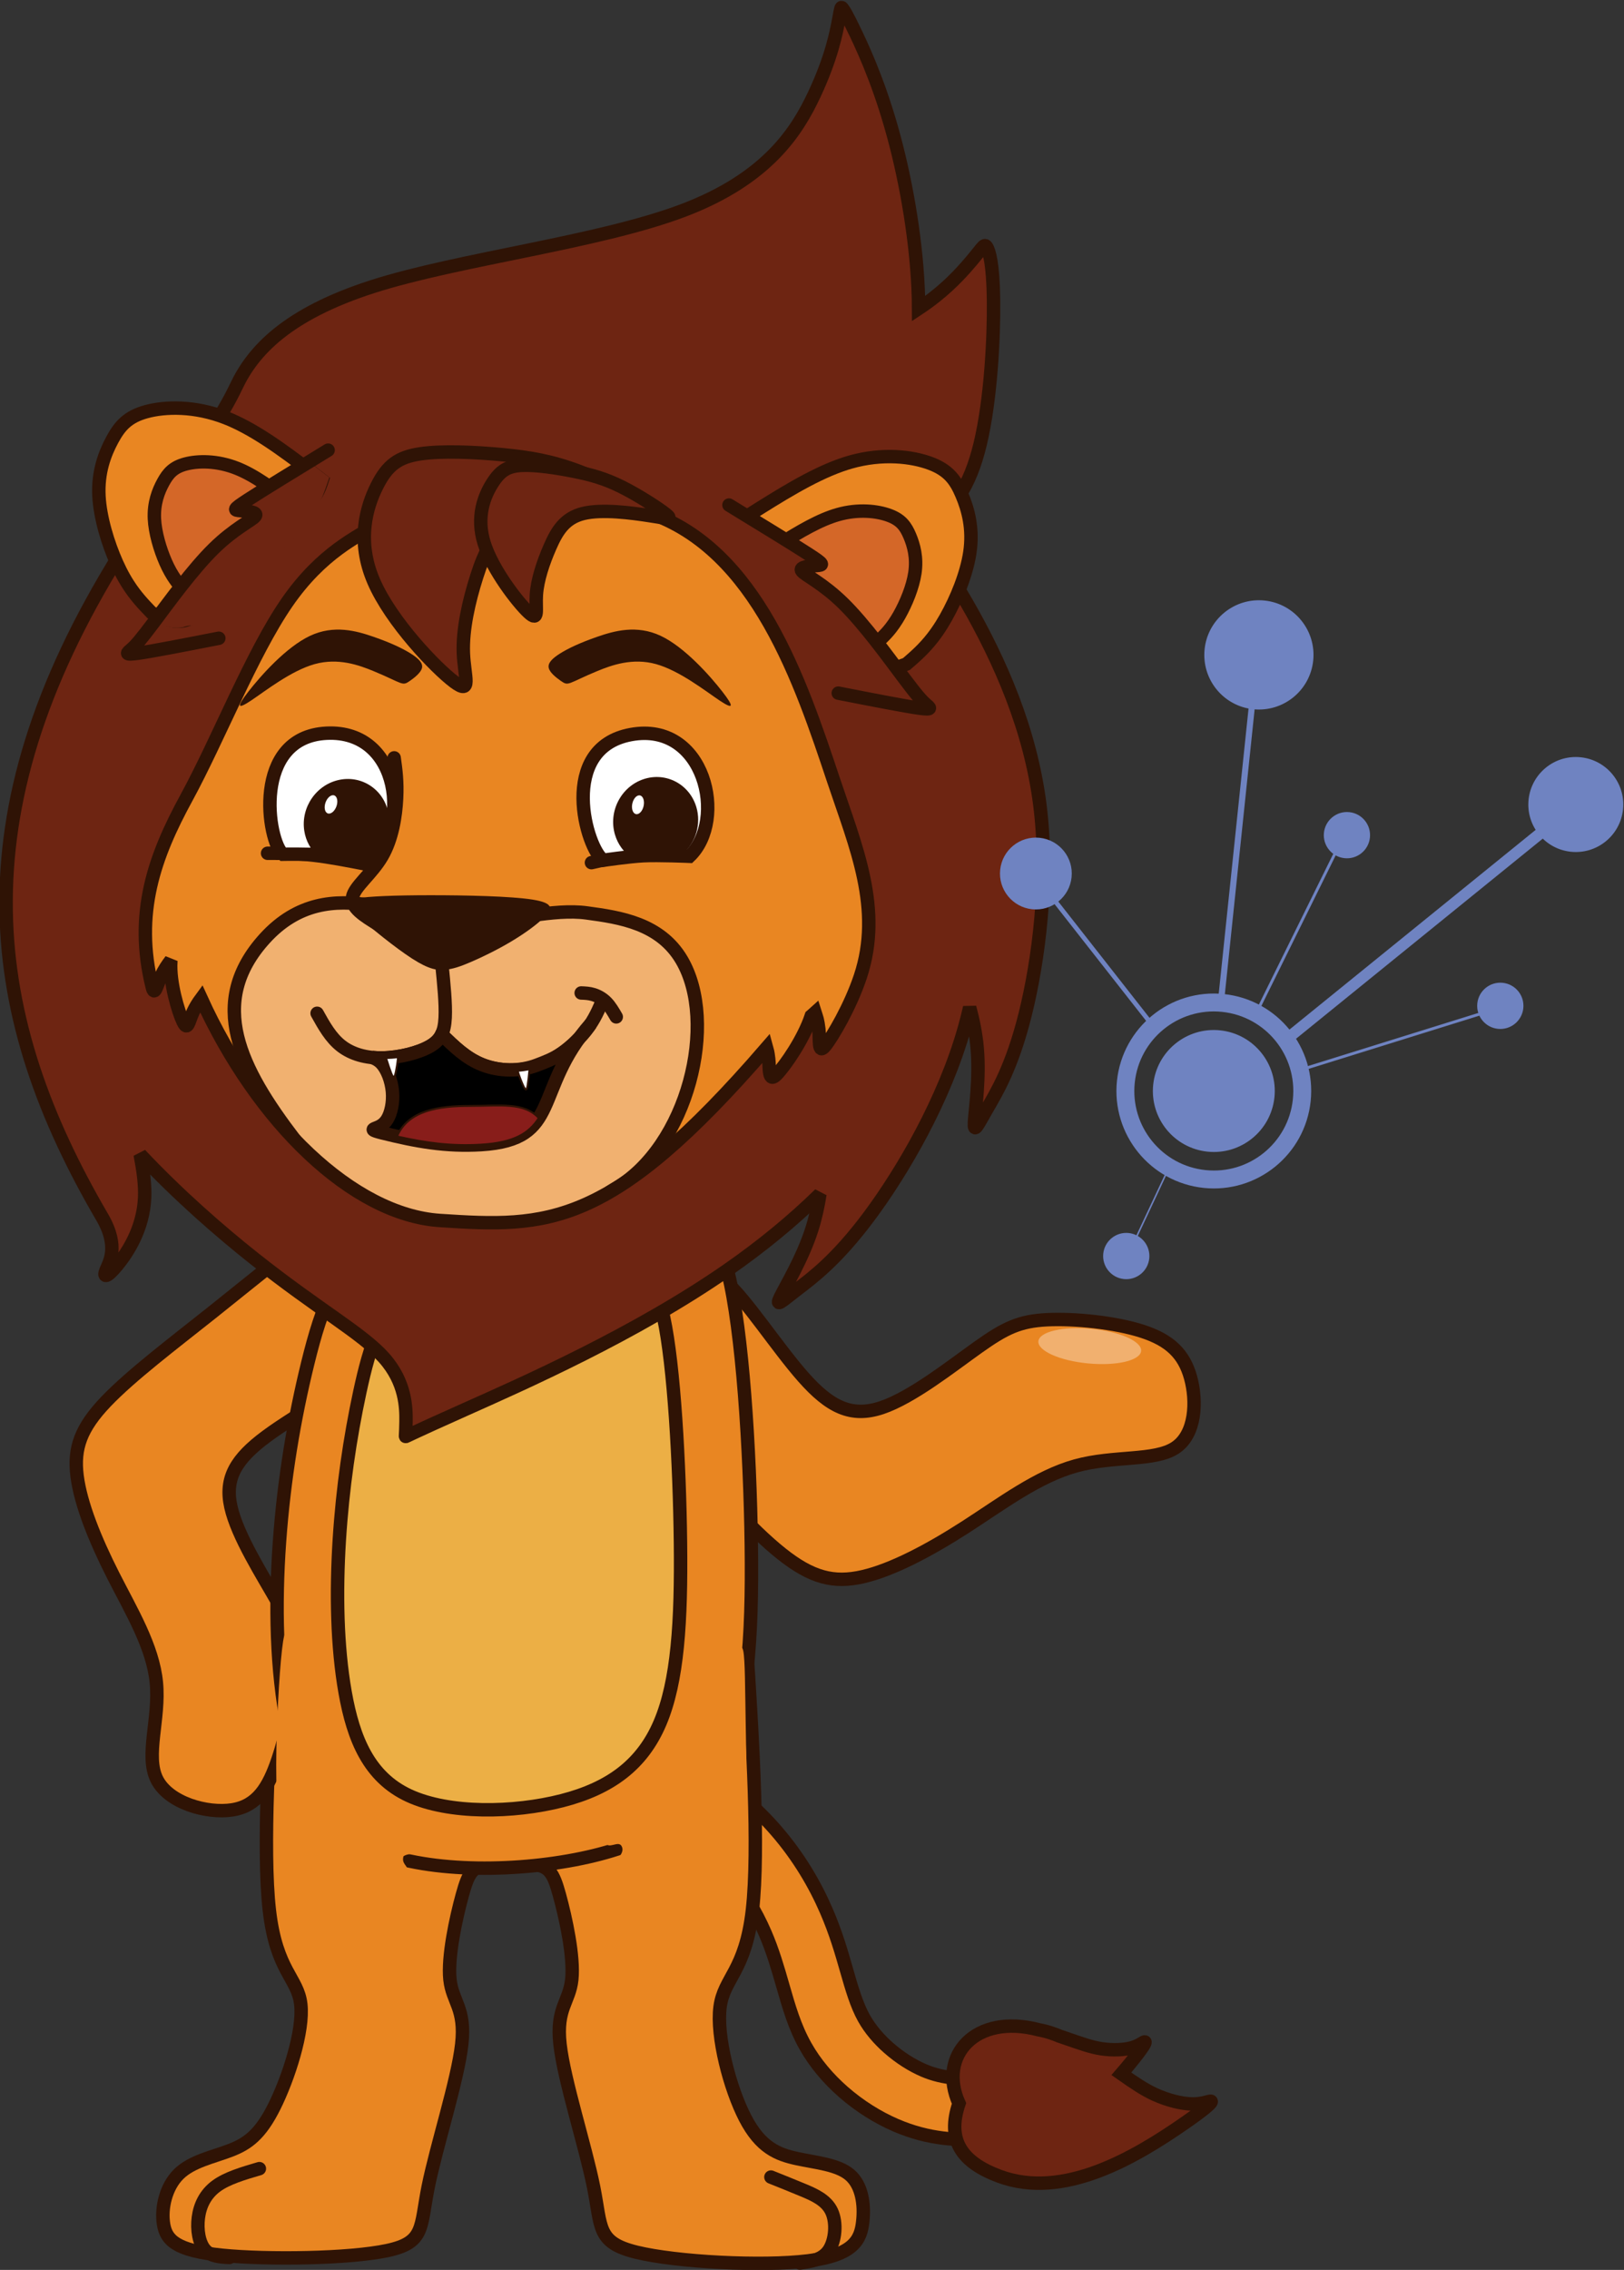 <?xml version="1.0" encoding="UTF-8" standalone="no"?>
<!--
Copyright 2024 SECO Mind Srl

SPDX-License-Identifier: Apache-2.0
-->
<svg xmlns:dc="http://purl.org/dc/elements/1.1/" xmlns:cc="http://creativecommons.org/ns#" xmlns:rdf="http://www.w3.org/1999/02/22-rdf-syntax-ns#" xmlns:svg="http://www.w3.org/2000/svg" xmlns="http://www.w3.org/2000/svg" xmlns:sodipodi="http://sodipodi.sourceforge.net/DTD/sodipodi-0.dtd" xmlns:inkscape="http://www.inkscape.org/namespaces/inkscape" viewBox="0 0 241.9 337.873" height="337.873" width="241.9" xml:space="preserve" id="svg2" version="1.1" sodipodi:docname="2.svg" inkscape:version="0.92.2 5c3e80d, 2017-08-06"><rect x="0" y="0" width="241.9" height="337.873" fill="#333333" stroke="none"/><sodipodi:namedview pagecolor="#ffffff" bordercolor="#666666" borderopacity="1" objecttolerance="10" gridtolerance="10" guidetolerance="10" inkscape:pageopacity="0" inkscape:pageshadow="2" inkscape:window-width="848" inkscape:window-height="551" id="namedview9593" showgrid="false" inkscape:zoom="0.41627764" inkscape:cx="96.657871" inkscape:cy="147.38011" inkscape:window-x="0" inkscape:window-y="0" inkscape:window-maximized="0" inkscape:current-layer="svg2"/><defs id="defs6"><clipPath id="clipPath18" clipPathUnits="userSpaceOnUse"><path id="path16" d="M 0,0 H 425.197 V 425.197 H 0 Z" inkscape:connector-curvature="0"/></clipPath><clipPath id="clipPath98" clipPathUnits="userSpaceOnUse"><path id="path96" d="m 192.6,300.459 c -5.579,-0.487 -8.176,-2.071 -10.306,-3.44 v 0 c -2.131,-1.37 -6.194,-3.098 -10.109,-8.774 v 0 c -3.914,-5.677 -7.681,-15.304 -11.22,-21.791 v 0 c -3.539,-6.49 -5.871,-12.838 -3.811,-21.127 v 0 c 0.262,-1.06 0.474,0.124 1.025,1.305 v 0 c 0.262,0.566 0.633,1.14 1.062,1.698 v 0 c -0.005,-0.047 -0.009,-0.094 -0.011,-0.142 v 0 c -0.157,-2.331 0.833,-5.628 1.366,-6.727 v 0 c 0.534,-1.098 0.61,0.004 1.141,1.142 v 0 c 0.224,0.482 0.53,0.971 0.883,1.45 v 0 c 6.325,-13.889 16.978,-24.141 26.669,-24.78 v 0 c 12.028,-0.793 19.049,-0.919 36.503,19.264 v 0 c 0.112,-0.417 0.125,-0.267 0.244,-1.221 v 0 c 0.12,-0.953 -0.087,-2.763 0.893,-1.74 v 0 c 0.979,1.022 2.995,3.933 3.865,6.533 v 0 l 0.109,0.094 c 0.108,0.094 0.212,0.187 0.316,0.28 v 0 c 0.199,-0.629 0.287,-0.761 0.421,-1.84 v 0 c 0.135,-1.078 -0.136,-2.915 0.698,-1.887 v 0 c 0.834,1.028 2.834,4.432 3.94,7.758 v 0 c 2.511,7.552 -0.508,14.48 -2.98,21.875 v 0 c -3.695,11.051 -8.564,25.759 -20.585,29.894 v 0 c -4.69,1.613 -10.975,2.334 -16.159,2.334 v 0 c -1.419,0 -2.755,-0.054 -3.954,-0.158" inkscape:connector-curvature="0"/></clipPath><clipPath id="clipPath114" clipPathUnits="userSpaceOnUse"><path id="path112" d="M 0,0 H 425.197 V 425.197 H 0 Z" inkscape:connector-curvature="0"/></clipPath><clipPath id="clipPath258" clipPathUnits="userSpaceOnUse"><path id="path256" d="m 256.171,207.251 h 11.483 v -4.016 h -11.483 z" inkscape:connector-curvature="0"/></clipPath></defs><g transform="matrix(1.333,0,0,-1.333,-186.807,473.958)" id="g10"><g id="g12"><g clip-path="url(#clipPath18)" id="g14"><g transform="translate(192.811,167.497)" id="g20"><path id="path22" style="fill:#e98622;fill-opacity:1;fill-rule:nonzero;stroke:none" d="m 0,0 c 4.667,-1.281 9.335,-2.564 13.713,-4.051 4.506,-1.528 8.689,-3.272 12.229,-5.445 3.3,-2.025 5.964,-4.381 8.104,-6.847 2.543,-2.929 4.352,-6.04 5.61,-8.943 1.067,-2.458 1.69,-4.626 2.267,-6.636 0.586,-2.041 1.12,-3.899 1.951,-5.38 0.695,-1.24 1.668,-2.364 2.758,-3.319 1.255,-1.101 2.624,-1.955 3.888,-2.5 2.278,-0.983 4.56,-0.983 6.841,-0.983 h 0.001 v -6.787 h -0.001 c -3.072,0 -6.143,0 -9.957,1.646 -1.961,0.846 -4.024,2.121 -5.848,3.72 -1.649,1.446 -3.138,3.175 -4.231,5.122 -1.202,2.142 -1.834,4.341 -2.528,6.758 -0.535,1.863 -1.112,3.872 -1.978,5.868 -1.007,2.325 -2.47,4.832 -4.543,7.22 -1.707,1.967 -3.823,3.84 -6.429,5.441 -2.957,1.814 -6.635,3.334 -10.672,4.704 -4.165,1.413 -8.723,2.666 -13.28,3.918 z" inkscape:connector-curvature="0"/></g><g transform="translate(192.811,167.497)" id="g24"><path id="path26" style="fill:none;stroke:#2f1305;stroke-width:1.5;stroke-linecap:butt;stroke-linejoin:miter;stroke-miterlimit:2.613;stroke-dasharray:none;stroke-opacity:1" d="m 0,0 c 4.667,-1.281 9.335,-2.564 13.713,-4.051 4.506,-1.528 8.689,-3.272 12.229,-5.445 3.3,-2.025 5.964,-4.381 8.104,-6.847 2.543,-2.929 4.352,-6.04 5.61,-8.943 1.067,-2.458 1.69,-4.626 2.267,-6.636 0.586,-2.041 1.12,-3.899 1.951,-5.38 0.695,-1.24 1.668,-2.364 2.758,-3.319 1.255,-1.101 2.624,-1.955 3.888,-2.5 2.278,-0.983 4.56,-0.983 6.841,-0.983 h 0.001 v -6.787 h -0.001 c -3.072,0 -6.143,0 -9.957,1.646 -1.961,0.846 -4.024,2.121 -5.848,3.72 -1.649,1.446 -3.138,3.175 -4.231,5.122 -1.202,2.142 -1.834,4.341 -2.528,6.758 -0.535,1.863 -1.112,3.872 -1.978,5.868 -1.007,2.325 -2.47,4.832 -4.543,7.22 -1.707,1.967 -3.823,3.84 -6.429,5.441 -2.957,1.814 -6.635,3.334 -10.672,4.704 -4.165,1.413 -8.723,2.666 -13.28,3.918 z" inkscape:connector-curvature="0"/></g><g transform="translate(223.763,168.665)" id="g28"><path id="path30" style="fill:#e98622;fill-opacity:1;fill-rule:evenodd;stroke:none" d="m 0,0 c 0.413,-6.53 1.238,-19.551 0.454,-26.404 -0.784,-6.853 -3.18,-7.537 -3.613,-10.804 -0.434,-3.268 1.095,-9.116 2.808,-12.416 1.715,-3.3 3.617,-4.051 5.771,-4.52 2.155,-0.468 4.563,-0.656 5.92,-1.816 1.356,-1.161 1.661,-3.295 1.44,-5.248 -0.22,-1.952 -0.966,-3.725 -6.107,-4.357 -5.141,-0.634 -14.676,-0.13 -19.155,0.959 -4.479,1.089 -3.901,2.763 -4.81,7.291 -0.908,4.528 -3.303,11.91 -3.753,15.938 -0.451,4.028 1.045,4.705 1.316,7.228 0.273,2.521 -0.677,6.89 -1.382,9.443 -0.704,2.552 -1.163,3.287 -3.222,3.452 -2.059,0.166 -5.718,-0.239 -7.781,0.572 -2.063,0.812 -2.531,2.84 -0.066,5.449 2.464,2.607 7.86,5.795 12.43,8.301 4.57,2.507 8.314,4.333 11.399,6.477 3.086,2.143 5.512,4.604 6.725,5.815 C -0.413,6.57 -0.413,6.53 0,0" inkscape:connector-curvature="0"/></g><g transform="translate(223.763,168.665)" id="g32"><path id="path34" style="fill:none;stroke:#2f1305;stroke-width:1.5;stroke-linecap:butt;stroke-linejoin:miter;stroke-miterlimit:2.613;stroke-dasharray:none;stroke-opacity:1" d="m 0,0 c 0.413,-6.53 1.238,-19.551 0.454,-26.404 -0.784,-6.853 -3.18,-7.537 -3.613,-10.804 -0.434,-3.268 1.095,-9.116 2.808,-12.416 1.715,-3.3 3.617,-4.051 5.771,-4.52 2.155,-0.468 4.563,-0.656 5.92,-1.816 1.356,-1.161 1.661,-3.295 1.44,-5.248 -0.22,-1.952 -0.966,-3.725 -6.107,-4.357 -5.141,-0.634 -14.676,-0.13 -19.155,0.959 -4.479,1.089 -3.901,2.763 -4.81,7.291 -0.908,4.528 -3.303,11.91 -3.753,15.938 -0.451,4.028 1.045,4.705 1.316,7.228 0.273,2.521 -0.677,6.89 -1.382,9.443 -0.704,2.552 -1.163,3.287 -3.222,3.452 -2.059,0.166 -5.718,-0.239 -7.781,0.572 -2.063,0.812 -2.531,2.84 -0.066,5.449 2.464,2.607 7.86,5.795 12.43,8.301 4.57,2.507 8.314,4.333 11.399,6.477 3.086,2.143 5.512,4.604 6.725,5.815 C -0.413,6.57 -0.413,6.53 0,0 Z" inkscape:connector-curvature="0"/></g><g transform="translate(226.284,112.457)" id="g36"><path id="path38" style="fill:none;stroke:#2f1305;stroke-width:1.5;stroke-linecap:round;stroke-linejoin:round;stroke-miterlimit:2.613;stroke-dasharray:none;stroke-opacity:1" d="M 0,0 C 1.142,-0.457 2.283,-0.913 3.544,-1.437 4.806,-1.962 6.187,-2.554 6.785,-3.837 7.384,-5.119 7.2,-7.093 6.479,-8.168 5.76,-9.243 4.503,-9.422 3.247,-9.6" inkscape:connector-curvature="0"/></g><g transform="translate(170.691,168.665)" id="g40"><path id="path42" style="fill:#e98622;fill-opacity:1;fill-rule:evenodd;stroke:none" d="m 0,0 c -0.413,-6.53 -1.239,-19.551 -0.454,-26.404 0.785,-6.853 3.18,-7.537 3.515,-10.518 0.336,-2.98 -1.387,-8.257 -2.955,-11.399 -1.568,-3.144 -2.981,-4.155 -4.89,-4.895 -1.909,-0.74 -4.316,-1.209 -5.784,-2.646 -1.469,-1.438 -2,-3.844 -1.703,-5.625 0.296,-1.782 1.421,-2.938 6.528,-3.451 5.106,-0.513 14.194,-0.383 18.449,0.519 4.254,0.902 3.677,2.576 4.586,7.104 0.908,4.528 3.303,11.91 3.753,15.938 0.45,4.028 -1.045,4.705 -1.317,7.228 -0.272,2.521 0.678,6.89 1.382,9.443 0.704,2.552 1.163,3.287 3.222,3.452 2.059,0.166 5.718,-0.239 7.782,0.572 2.063,0.812 2.53,2.84 0.065,5.449 -2.464,2.607 -7.859,5.795 -12.429,8.301 -4.57,2.507 -8.314,4.333 -11.4,6.477 C 5.264,1.688 2.838,4.149 1.625,5.36 0.412,6.57 0.413,6.53 0,0" inkscape:connector-curvature="0"/></g><g transform="translate(170.691,168.665)" id="g44"><path id="path46" style="fill:none;stroke:#2f1305;stroke-width:1.5;stroke-linecap:butt;stroke-linejoin:miter;stroke-miterlimit:2.613;stroke-dasharray:none;stroke-opacity:1" d="m 0,0 c -0.413,-6.53 -1.239,-19.551 -0.454,-26.404 0.785,-6.853 3.18,-7.537 3.515,-10.518 0.336,-2.98 -1.387,-8.257 -2.955,-11.399 -1.568,-3.144 -2.981,-4.155 -4.89,-4.895 -1.909,-0.74 -4.316,-1.209 -5.784,-2.646 -1.469,-1.438 -2,-3.844 -1.703,-5.625 0.296,-1.782 1.421,-2.938 6.528,-3.451 5.106,-0.513 14.194,-0.383 18.449,0.519 4.254,0.902 3.677,2.576 4.586,7.104 0.908,4.528 3.303,11.91 3.753,15.938 0.45,4.028 -1.045,4.705 -1.317,7.228 -0.272,2.521 0.678,6.89 1.382,9.443 0.704,2.552 1.163,3.287 3.222,3.452 2.059,0.166 5.718,-0.239 7.782,0.572 2.063,0.812 2.53,2.84 0.065,5.449 -2.464,2.607 -7.859,5.795 -12.429,8.301 -4.57,2.507 -8.314,4.333 -11.4,6.477 C 5.264,1.688 2.838,4.149 1.625,5.36 0.412,6.57 0.413,6.53 0,0 Z" inkscape:connector-curvature="0"/></g><g transform="translate(221.129,212.526)" id="g48"><path id="path50" style="fill:#e98622;fill-opacity:1;fill-rule:evenodd;stroke:none" d="m 0,0 c 2.335,-1.978 5.832,-7.418 8.781,-10.747 2.949,-3.329 5.352,-4.546 8.754,-3.405 3.403,1.142 7.807,4.643 10.809,6.774 3.003,2.129 4.603,2.891 7.673,3.043 3.069,0.152 7.605,-0.304 10.664,-1.298 3.058,-0.995 4.638,-2.528 5.366,-5.154 0.727,-2.625 0.602,-6.343 -1.722,-7.86 -2.324,-1.517 -6.848,-0.832 -11.112,-2.011 -4.264,-1.179 -8.267,-4.223 -12.32,-6.83 -4.053,-2.606 -8.157,-4.775 -11.443,-5.536 -3.286,-0.761 -5.755,-0.114 -9.124,2.568 -3.369,2.683 -7.639,7.401 -9.758,10.673 -2.118,3.273 -2.085,5.099 -2.158,6.696 -0.073,1.597 -0.252,2.965 -0.119,4.944 0.134,1.978 0.58,4.567 1.39,6.603 C -3.509,0.496 -2.335,1.979 0,0" inkscape:connector-curvature="0"/></g><g transform="translate(221.129,212.526)" id="g52"><path id="path54" style="fill:none;stroke:#2f1305;stroke-width:1.5;stroke-linecap:butt;stroke-linejoin:miter;stroke-miterlimit:2.613;stroke-dasharray:none;stroke-opacity:1" d="m 0,0 c 2.335,-1.978 5.832,-7.418 8.781,-10.747 2.949,-3.329 5.352,-4.546 8.754,-3.405 3.403,1.142 7.807,4.643 10.809,6.774 3.003,2.129 4.603,2.891 7.673,3.043 3.069,0.152 7.605,-0.304 10.664,-1.298 3.058,-0.995 4.638,-2.528 5.366,-5.154 0.727,-2.625 0.602,-6.343 -1.722,-7.86 -2.324,-1.517 -6.848,-0.832 -11.112,-2.011 -4.264,-1.179 -8.267,-4.223 -12.32,-6.83 -4.053,-2.606 -8.157,-4.775 -11.443,-5.536 -3.286,-0.761 -5.755,-0.114 -9.124,2.568 -3.369,2.683 -7.639,7.401 -9.758,10.673 -2.118,3.273 -2.085,5.099 -2.158,6.696 -0.073,1.597 -0.252,2.965 -0.119,4.944 0.134,1.978 0.58,4.567 1.39,6.603 C -3.509,0.496 -2.335,1.979 0,0 Z" inkscape:connector-curvature="0"/></g><g transform="translate(180.619,202.463)" id="g56"><path id="path58" style="fill:#e98622;fill-opacity:1;fill-rule:evenodd;stroke:none" d="m 0,0 c -2.041,-2.014 -7.379,-4.829 -10.722,-7.306 -3.342,-2.476 -4.689,-4.613 -3.956,-7.874 0.732,-3.26 3.544,-7.644 5.225,-10.613 1.682,-2.969 2.233,-4.521 2.085,-7.391 -0.147,-2.87 -0.992,-7.057 -2.047,-10.184 -1.055,-3.127 -2.319,-5.195 -5.107,-5.635 -2.788,-0.439 -7.101,0.748 -8.427,3.396 -1.328,2.647 0.33,6.754 -0.055,10.795 -0.385,4.041 -2.814,8.015 -4.835,12 -2.021,3.986 -3.635,7.982 -4.027,11.103 -0.393,3.121 0.434,5.367 3.22,8.287 2.787,2.92 7.533,6.513 11.868,9.958 4.335,3.445 8.258,6.742 10.859,8.418 2.6,1.676 3.877,1.733 4.565,-0.29 0.687,-2.022 0.786,-6.123 1.462,-8.78 C 0.786,3.227 2.041,2.014 0,0" inkscape:connector-curvature="0"/></g><g transform="translate(180.619,202.463)" id="g60"><path id="path62" style="fill:none;stroke:#2f1305;stroke-width:1.5;stroke-linecap:butt;stroke-linejoin:miter;stroke-miterlimit:2.613;stroke-dasharray:none;stroke-opacity:1" d="m 0,0 c -2.041,-2.014 -7.379,-4.829 -10.722,-7.306 -3.342,-2.476 -4.689,-4.613 -3.956,-7.874 0.732,-3.26 3.544,-7.644 5.225,-10.613 1.682,-2.969 2.233,-4.521 2.085,-7.391 -0.147,-2.87 -0.992,-7.057 -2.047,-10.184 -1.055,-3.127 -2.319,-5.195 -5.107,-5.635 -2.788,-0.439 -7.101,0.748 -8.427,3.396 -1.328,2.647 0.33,6.754 -0.055,10.795 -0.385,4.041 -2.814,8.015 -4.835,12 -2.021,3.986 -3.635,7.982 -4.027,11.103 -0.393,3.121 0.434,5.367 3.22,8.287 2.787,2.92 7.533,6.513 11.868,9.958 4.335,3.445 8.258,6.742 10.859,8.418 2.6,1.676 3.877,1.733 4.565,-0.29 0.687,-2.022 0.786,-6.123 1.462,-8.78 C 0.786,3.227 2.041,2.014 0,0 Z" inkscape:connector-curvature="0"/></g><g transform="translate(221.488,213.476)" id="g64"><path id="path66" style="fill:#e98622;fill-opacity:1;fill-rule:evenodd;stroke:none" d="m 0,0 c 1.619,-6.544 2.464,-19.786 2.604,-30.44 0.142,-10.653 -0.421,-18.721 -3.167,-24.352 -2.746,-5.63 -7.674,-8.827 -15.137,-10.5 -7.463,-1.675 -17.46,-1.828 -23.656,0.684 -6.195,2.511 -8.589,7.686 -9.857,13.926 -1.267,6.24 -1.408,13.546 -0.904,20.589 0.503,7.044 1.65,13.824 3.168,19.992 1.518,6.169 3.407,11.724 8.606,14.726 5.199,3.001 13.71,3.45 19.585,3.293 C -12.884,7.762 -9.646,7.001 -6.829,6.697 -4.014,6.392 -1.619,6.544 0,0" inkscape:connector-curvature="0"/></g><g transform="translate(221.488,213.476)" id="g68"><path id="path70" style="fill:none;stroke:#2f1305;stroke-width:1.5;stroke-linecap:butt;stroke-linejoin:miter;stroke-miterlimit:2.613;stroke-dasharray:none;stroke-opacity:1" d="m 0,0 c 1.619,-6.544 2.464,-19.786 2.604,-30.44 0.142,-10.653 -0.421,-18.721 -3.167,-24.352 -2.746,-5.63 -7.674,-8.827 -15.137,-10.5 -7.463,-1.675 -17.46,-1.828 -23.656,0.684 -6.195,2.511 -8.589,7.686 -9.857,13.926 -1.267,6.24 -1.408,13.546 -0.904,20.589 0.503,7.044 1.65,13.824 3.168,19.992 1.518,6.169 3.407,11.724 8.606,14.726 5.199,3.001 13.71,3.45 19.585,3.293 C -12.884,7.762 -9.646,7.001 -6.829,6.697 -4.014,6.392 -1.619,6.544 0,0 Z" inkscape:connector-curvature="0"/></g><g transform="translate(214.294,208.461)" id="g72"><path id="path74" style="fill:#ecaf45;fill-opacity:1;fill-rule:evenodd;stroke:none" d="m 0,0 c 1.171,-5.41 1.782,-16.356 1.884,-25.163 0.101,-8.808 -0.306,-15.476 -2.291,-20.131 -1.986,-4.655 -5.55,-7.297 -10.946,-8.681 -5.396,-1.384 -12.625,-1.51 -17.105,0.566 -4.48,2.076 -6.21,6.353 -7.127,11.513 -0.916,5.158 -1.018,11.197 -0.654,17.019 0.364,5.823 1.194,11.429 2.291,16.527 1.098,5.1 2.463,9.692 6.223,12.173 3.759,2.482 9.913,2.853 14.161,2.723 4.248,-0.129 6.589,-0.758 8.626,-1.01 C -2.902,5.285 -1.171,5.411 0,0" inkscape:connector-curvature="0"/></g><g transform="translate(214.294,208.461)" id="g76"><path id="path78" style="fill:none;stroke:#2f1305;stroke-width:1.5;stroke-linecap:butt;stroke-linejoin:miter;stroke-miterlimit:2.613;stroke-dasharray:none;stroke-opacity:1" d="m 0,0 c 1.171,-5.41 1.782,-16.356 1.884,-25.163 0.101,-8.808 -0.306,-15.476 -2.291,-20.131 -1.986,-4.655 -5.55,-7.297 -10.946,-8.681 -5.396,-1.384 -12.625,-1.51 -17.105,0.566 -4.48,2.076 -6.21,6.353 -7.127,11.513 -0.916,5.158 -1.018,11.197 -0.654,17.019 0.364,5.823 1.194,11.429 2.291,16.527 1.098,5.1 2.463,9.692 6.223,12.173 3.759,2.482 9.913,2.853 14.161,2.723 4.248,-0.129 6.589,-0.758 8.626,-1.01 C -2.902,5.285 -1.171,5.411 0,0 Z" inkscape:connector-curvature="0"/></g><g transform="translate(151.544,219.667)" id="g80"><path id="path82" style="fill:#6e2512;fill-opacity:1;fill-rule:evenodd;stroke:none" d="M 0,0 C 1.958,-3.351 0.776,-5.11 0.436,-5.961 0.095,-6.812 0.543,-6.784 1.671,-5.42 2.799,-4.056 4.606,-1.357 4.758,2.155 4.82,3.578 4.61,5.134 4.261,6.973 c 4.28,-4.539 8.83,-8.507 12.702,-11.582 7.224,-5.737 12.084,-8.366 14.533,-11.108 2.449,-2.744 2.487,-5.602 2.468,-7.116 -0.019,-1.515 -0.095,-1.685 -0.033,-1.683 0.062,10e-4 0.262,0.174 6.665,3.032 6.402,2.859 19.005,8.401 29.349,15.596 3.732,2.595 7.168,5.405 10.27,8.437 -0.203,-1.309 -0.487,-2.635 -0.904,-3.935 -1.046,-3.26 -2.923,-6.348 -3.513,-7.552 -0.59,-1.204 0.108,-0.522 1.815,0.796 1.707,1.318 4.423,3.273 8.118,8.235 3.697,4.962 8.372,12.929 10.653,21.061 0.209,0.745 0.397,1.492 0.567,2.239 0.388,-1.45 0.698,-2.964 0.837,-4.509 0.305,-3.401 -0.228,-6.95 -0.305,-8.282 -0.076,-1.331 0.305,-0.443 1.371,1.405 1.065,1.849 2.815,4.659 4.299,10.611 1.484,5.953 2.701,15.048 1.639,23.414 -1.062,8.365 -4.403,16.001 -8.189,22.57 -1.656,2.872 -3.396,5.54 -5.032,7.818 3.554,2.298 5.42,5.205 6.544,9.851 1.198,4.96 1.55,11.903 1.502,16.079 -0.049,4.176 -0.496,5.585 -0.789,5.993 -0.291,0.408 -0.428,-0.185 -2.281,-2.278 -1.078,-1.218 -2.738,-2.943 -5.304,-4.636 -0.018,5.978 -1.112,12.704 -2.448,17.991 -1.569,6.214 -3.472,10.442 -4.566,12.738 -1.094,2.297 -1.379,2.663 -1.518,2.826 -0.139,0.164 -0.131,0.126 -0.397,-1.303 -0.266,-1.43 -0.806,-4.249 -2.717,-8.32 -1.911,-4.07 -5.192,-9.39 -14.671,-12.975 C 55.447,108.801 39.771,106.953 30.22,103.884 20.67,100.815 16.873,96.714 15.002,92.763 11.854,86.115 6.331,80.96 2.005,74.02 -16.38,44.519 -12.866,22.019 0,0" inkscape:connector-curvature="0"/></g><g transform="translate(151.544,219.667)" id="g84"><path id="path86" style="fill:none;stroke:#2f1305;stroke-width:1.5;stroke-linecap:butt;stroke-linejoin:miter;stroke-miterlimit:2.613;stroke-dasharray:none;stroke-opacity:1" d="M 0,0 C 1.958,-3.351 0.776,-5.11 0.436,-5.961 0.095,-6.812 0.543,-6.784 1.671,-5.42 2.799,-4.056 4.606,-1.357 4.758,2.155 4.82,3.578 4.61,5.134 4.261,6.973 c 4.28,-4.539 8.83,-8.507 12.702,-11.582 7.224,-5.737 12.084,-8.366 14.533,-11.108 2.449,-2.744 2.487,-5.602 2.468,-7.116 -0.019,-1.515 -0.095,-1.685 -0.033,-1.683 0.062,10e-4 0.262,0.174 6.665,3.032 6.402,2.859 19.005,8.401 29.349,15.596 3.732,2.595 7.168,5.405 10.27,8.437 -0.203,-1.309 -0.487,-2.635 -0.904,-3.935 -1.046,-3.26 -2.923,-6.348 -3.513,-7.552 -0.59,-1.204 0.108,-0.522 1.815,0.796 1.707,1.318 4.423,3.273 8.118,8.235 3.697,4.962 8.372,12.929 10.653,21.061 0.209,0.745 0.397,1.492 0.567,2.239 0.388,-1.45 0.698,-2.964 0.837,-4.509 0.305,-3.401 -0.228,-6.95 -0.305,-8.282 -0.076,-1.331 0.305,-0.443 1.371,1.405 1.065,1.849 2.815,4.659 4.299,10.611 1.484,5.953 2.701,15.048 1.639,23.414 -1.062,8.365 -4.403,16.001 -8.189,22.57 -1.656,2.872 -3.396,5.54 -5.032,7.818 3.554,2.298 5.42,5.205 6.544,9.851 1.198,4.96 1.55,11.903 1.502,16.079 -0.049,4.176 -0.496,5.585 -0.789,5.993 -0.291,0.408 -0.428,-0.185 -2.281,-2.278 -1.078,-1.218 -2.738,-2.943 -5.304,-4.636 -0.018,5.978 -1.112,12.704 -2.448,17.991 -1.569,6.214 -3.472,10.442 -4.566,12.738 -1.094,2.297 -1.379,2.663 -1.518,2.826 -0.139,0.164 -0.131,0.126 -0.397,-1.303 -0.266,-1.43 -0.806,-4.249 -2.717,-8.32 -1.911,-4.07 -5.192,-9.39 -14.671,-12.975 C 55.447,108.801 39.771,106.953 30.22,103.884 20.67,100.815 16.873,96.714 15.002,92.763 11.854,86.115 6.331,80.96 2.005,74.02 -16.38,44.519 -12.866,22.019 0,0 Z" inkscape:connector-curvature="0"/></g><g transform="translate(182.294,297.019)" id="g88"><path id="path90" style="fill:#e98622;fill-opacity:1;fill-rule:evenodd;stroke:none" d="m 0,0 c -2.131,-1.37 -6.193,-3.097 -10.108,-8.774 -3.915,-5.677 -7.682,-15.304 -11.221,-21.79 -3.539,-6.49 -5.871,-12.838 -3.812,-21.127 0.264,-1.06 0.474,0.123 1.025,1.304 0.263,0.566 0.635,1.14 1.063,1.698 -0.005,-0.047 -0.009,-0.094 -0.011,-0.141 -0.157,-2.332 0.833,-5.629 1.366,-6.727 0.533,-1.098 0.61,0.003 1.141,1.141 0.224,0.482 0.53,0.972 0.883,1.45 6.325,-13.888 16.978,-24.14 26.669,-24.779 12.028,-0.793 19.049,-0.92 36.503,19.263 0.111,-0.416 0.125,-0.267 0.244,-1.22 0.12,-0.953 -0.087,-2.764 0.893,-1.741 0.979,1.023 2.995,3.933 3.865,6.534 l 0.109,0.094 c 0.108,0.093 0.212,0.186 0.316,0.28 0.199,-0.629 0.287,-0.761 0.422,-1.84 0.134,-1.079 -0.137,-2.916 0.697,-1.888 0.834,1.029 2.834,4.433 3.94,7.758 2.511,7.552 -0.507,14.481 -2.98,21.876 C 47.309,-17.578 42.439,-2.871 30.419,1.264 24.445,3.318 15.884,3.927 10.306,3.44 4.727,2.953 2.131,1.37 0,0" inkscape:connector-curvature="0"/></g></g></g><g id="g92"><g clip-path="url(#clipPath98)" id="g94"><g transform="translate(205.706,253.616)" id="g100"><path id="path102" style="fill:#f1b170;fill-opacity:1;fill-rule:evenodd;stroke:none" d="m 0,0 c -3.726,0.504 -8.259,-0.86 -13.652,-1.224 -5.642,-0.38 -14.964,6.457 -22.32,-1.622 -6.539,-7.182 -2.708,-14.561 3.331,-22.464 2.312,-3.024 1.529,-6.001 2.772,-8.308 1.244,-2.308 2.807,-2.672 5.54,-3.112 1.059,-0.171 2.264,-0.298 3.628,-0.432 4.887,-0.481 13.464,-0.179 16.644,1.535 3.181,1.713 3.994,-1.387 5.182,-0.109 2.521,2.712 -0.963,3.208 1.962,4.884 8.27,4.738 11.62,18.66 7.516,25.609 C 8.193,-1.162 3.726,-0.504 0,0" inkscape:connector-curvature="0"/></g><g transform="translate(205.706,253.616)" id="g104"><path id="path106" style="fill:none;stroke:#2f1305;stroke-width:1.5;stroke-linecap:butt;stroke-linejoin:miter;stroke-miterlimit:2.613;stroke-dasharray:none;stroke-opacity:1" d="m 0,0 c -3.726,0.504 -8.259,-0.86 -13.652,-1.224 -5.642,-0.38 -14.964,6.457 -22.32,-1.622 -6.539,-7.182 -2.708,-14.561 3.331,-22.464 2.312,-3.024 1.529,-6.001 2.772,-8.308 1.244,-2.308 2.807,-2.672 5.54,-3.112 1.059,-0.171 2.264,-0.298 3.628,-0.432 4.887,-0.481 13.464,-0.179 16.644,1.535 3.181,1.713 3.994,-1.387 5.182,-0.109 2.521,2.712 -0.963,3.208 1.962,4.884 8.27,4.738 11.62,18.66 7.516,25.609 C 8.193,-1.162 3.726,-0.504 0,0 Z" inkscape:connector-curvature="0"/></g></g></g><g id="g108"><g clip-path="url(#clipPath114)" id="g110"><g transform="translate(182.294,297.019)" id="g116"><path id="path118" style="fill:none;stroke:#2f1305;stroke-width:1.5;stroke-linecap:butt;stroke-linejoin:miter;stroke-miterlimit:2.613;stroke-dasharray:none;stroke-opacity:1" d="m 0,0 c -2.131,-1.37 -6.193,-3.097 -10.108,-8.774 -3.915,-5.677 -7.682,-15.304 -11.221,-21.79 -3.539,-6.49 -5.871,-12.838 -3.812,-21.127 0.264,-1.06 0.474,0.123 1.025,1.304 0.263,0.566 0.635,1.14 1.063,1.698 -0.005,-0.047 -0.009,-0.094 -0.011,-0.141 -0.157,-2.332 0.833,-5.629 1.366,-6.727 0.533,-1.098 0.61,0.003 1.141,1.141 0.224,0.482 0.53,0.972 0.883,1.45 6.325,-13.888 16.978,-24.14 26.669,-24.779 12.028,-0.793 19.049,-0.92 36.503,19.263 0.111,-0.416 0.125,-0.267 0.244,-1.22 0.12,-0.953 -0.087,-2.764 0.893,-1.741 0.979,1.023 2.995,3.933 3.865,6.534 l 0.109,0.094 c 0.108,0.093 0.212,0.186 0.316,0.28 0.199,-0.629 0.287,-0.761 0.422,-1.84 0.134,-1.079 -0.137,-2.916 0.697,-1.888 0.834,1.029 2.834,4.433 3.94,7.758 2.511,7.552 -0.507,14.481 -2.98,21.876 C 47.309,-17.578 42.439,-2.871 30.419,1.264 24.445,3.318 15.884,3.927 10.306,3.44 4.727,2.953 2.131,1.37 0,0 Z" inkscape:connector-curvature="0"/></g><g transform="translate(225.918,293.726)" id="g120"><path id="path122" style="fill:#e98622;fill-opacity:1;fill-rule:evenodd;stroke:none" d="m 0,0 c -1.729,2.226 -1.961,3.243 -2.192,4.26 3.525,2.225 7.05,4.45 10.349,5.623 0.363,0.128 0.723,0.245 1.079,0.347 3.604,1.031 6.9,0.623 8.943,-0.141 2.043,-0.762 2.834,-1.881 3.526,-3.513 0.693,-1.632 1.288,-3.778 0.889,-6.451 -0.356,-2.38 -1.498,-5.179 -2.696,-7.29 -0.147,-0.261 -0.296,-0.512 -0.444,-0.75 -0.344,-0.552 -0.684,-1.036 -1.022,-1.469 -0.988,-1.266 -1.955,-2.101 -2.923,-2.937 l -0.696,-0.247 c -0.696,-0.246 -2.088,-0.738 -3.308,-0.2 -0.696,0.308 -1.335,0.95 -2.154,1.91 -0.617,0.722 -1.333,1.624 -2.252,2.699 C 4.961,-5.658 1.73,-2.225 0,0" inkscape:connector-curvature="0"/></g><g transform="translate(225.918,293.726)" id="g124"><path id="path126" style="fill:none;stroke:#2f1305;stroke-width:1.5;stroke-linecap:butt;stroke-linejoin:miter;stroke-miterlimit:2.613;stroke-dasharray:none;stroke-opacity:1" d="m 0,0 c -1.729,2.226 -1.961,3.243 -2.192,4.26 3.525,2.225 7.05,4.45 10.349,5.623 0.363,0.128 0.723,0.245 1.079,0.347 3.604,1.031 6.9,0.623 8.943,-0.141 2.043,-0.762 2.834,-1.881 3.526,-3.513 0.693,-1.632 1.288,-3.778 0.889,-6.451 -0.356,-2.38 -1.498,-5.179 -2.696,-7.29 -0.147,-0.261 -0.296,-0.512 -0.444,-0.75 -0.344,-0.552 -0.684,-1.036 -1.022,-1.469 -0.988,-1.266 -1.955,-2.101 -2.923,-2.937 l -0.696,-0.247 c -0.696,-0.246 -2.088,-0.738 -3.308,-0.2 -0.696,0.308 -1.335,0.95 -2.154,1.91 -0.617,0.722 -1.333,1.624 -2.252,2.699 C 4.961,-5.658 1.73,-2.225 0,0 Z" inkscape:connector-curvature="0"/></g><g transform="translate(189.516,247.876)" id="g128"><path id="path130" style="fill:none;stroke:#2f1305;stroke-width:1.5;stroke-linecap:round;stroke-linejoin:round;stroke-miterlimit:2.613;stroke-dasharray:none;stroke-opacity:1" d="m 0,0 c 0.223,-2.203 0.446,-4.405 0.368,-5.962 -0.079,-1.558 -0.459,-2.472 -1.715,-3.195 -1.256,-0.722 -3.386,-1.255 -5.251,-1.293 -1.864,-0.038 -3.463,0.418 -4.642,1.331 -1.179,0.914 -1.94,2.284 -2.701,3.653" inkscape:connector-curvature="0"/></g><g transform="translate(189.494,240.055)" id="g132"><path id="path134" style="fill:none;stroke:#2f1305;stroke-width:1.5;stroke-linecap:round;stroke-linejoin:round;stroke-miterlimit:2.613;stroke-dasharray:none;stroke-opacity:1" d="m 0,0 c 1.372,-1.346 2.744,-2.691 4.572,-3.402 1.827,-0.711 4.111,-0.787 6.152,-0.099 2.04,0.689 3.839,2.143 4.99,3.443 1.151,1.301 1.655,2.449 2.159,3.597" inkscape:connector-curvature="0"/></g><g transform="translate(194.066,236.653)" id="g136"><path id="path138" style="fill:#000000;fill-opacity:1;fill-rule:evenodd;stroke:none" d="M 0,0 C -1.828,0.711 -3.2,2.057 -4.572,3.402 -4.833,2.865 -5.248,2.44 -5.896,2.066 -7.152,1.344 -9.283,0.811 -11.147,0.773 c -0.412,-0.009 -0.81,0.007 -1.193,0.046 0.368,-0.119 0.716,-0.31 1.027,-0.635 0.647,-0.68 1.129,-1.948 1.237,-3.172 0.108,-1.223 -0.158,-2.403 -0.577,-3.088 -0.419,-0.685 -0.989,-0.875 -1.332,-1.008 -0.342,-0.134 -0.456,-0.209 0.761,-0.514 3.828,-0.956 7.131,-1.552 11.073,-1.313 9.096,0.553 5.739,6.13 12.234,13.484 C 9.669,1.272 7.934,0.683 6.089,-0.026 4.111,-0.787 1.827,-0.711 0,0" inkscape:connector-curvature="0"/></g><g transform="translate(194.066,236.653)" id="g140"><path id="path142" style="fill:none;stroke:#2f1305;stroke-width:1.5;stroke-linecap:butt;stroke-linejoin:miter;stroke-miterlimit:2.613;stroke-dasharray:none;stroke-opacity:1" d="M 0,0 C -1.828,0.711 -3.2,2.057 -4.572,3.402 -4.833,2.865 -5.248,2.44 -5.896,2.066 -7.152,1.344 -9.283,0.811 -11.147,0.773 c -0.412,-0.009 -0.81,0.007 -1.193,0.046 0.368,-0.119 0.716,-0.31 1.027,-0.635 0.647,-0.68 1.129,-1.948 1.237,-3.172 0.108,-1.223 -0.158,-2.403 -0.577,-3.088 -0.419,-0.685 -0.989,-0.875 -1.332,-1.008 -0.342,-0.134 -0.456,-0.209 0.761,-0.514 3.828,-0.956 7.131,-1.552 11.073,-1.313 9.096,0.553 5.739,6.13 12.234,13.484 C 9.669,1.272 7.934,0.683 6.089,-0.026 4.111,-0.787 1.827,-0.711 0,0 Z" inkscape:connector-curvature="0"/></g><g transform="translate(227.785,291.484)" id="g144"><path id="path146" style="fill:#d46728;fill-opacity:1;fill-rule:evenodd;stroke:none" d="M 0,0 C -1.117,1.437 -1.267,2.094 -1.416,2.75 0.86,4.187 3.136,5.623 5.266,6.38 5.5,6.463 5.732,6.538 5.962,6.604 8.289,7.27 10.416,7.007 11.735,6.514 13.054,6.021 13.564,5.299 14.012,4.245 14.459,3.191 14.844,1.807 14.586,0.081 14.356,-1.456 13.618,-3.262 12.846,-4.625 12.75,-4.794 12.654,-4.956 12.559,-5.109 12.337,-5.466 12.116,-5.778 11.898,-6.058 11.261,-6.875 10.637,-7.415 10.012,-7.955 L 9.563,-8.113 C 9.113,-8.272 8.215,-8.59 7.427,-8.242 6.978,-8.044 6.564,-7.629 6.036,-7.01 5.639,-6.543 5.176,-5.96 4.583,-5.268 3.202,-3.652 1.117,-1.437 0,0" inkscape:connector-curvature="0"/></g><g transform="translate(227.785,291.484)" id="g148"><path id="path150" style="fill:none;stroke:#2f1305;stroke-width:1.5;stroke-linecap:butt;stroke-linejoin:miter;stroke-miterlimit:2.613;stroke-dasharray:none;stroke-opacity:1" d="M 0,0 C -1.117,1.437 -1.267,2.094 -1.416,2.75 0.86,4.187 3.136,5.623 5.266,6.38 5.5,6.463 5.732,6.538 5.962,6.604 8.289,7.27 10.416,7.007 11.735,6.514 13.054,6.021 13.564,5.299 14.012,4.245 14.459,3.191 14.844,1.807 14.586,0.081 14.356,-1.456 13.618,-3.262 12.846,-4.625 12.75,-4.794 12.654,-4.956 12.559,-5.109 12.337,-5.466 12.116,-5.778 11.898,-6.058 11.261,-6.875 10.637,-7.415 10.012,-7.955 L 9.563,-8.113 C 9.113,-8.272 8.215,-8.59 7.427,-8.242 6.978,-8.044 6.564,-7.629 6.036,-7.01 5.639,-6.543 5.176,-5.96 4.583,-5.268 3.202,-3.652 1.117,-1.437 0,0 Z" inkscape:connector-curvature="0"/></g><g transform="translate(173.573,297.912)" id="g152"><path id="path154" style="fill:#e98622;fill-opacity:1;fill-rule:evenodd;stroke:none" d="m 0,0 c 1.92,2.044 2.244,3.031 2.567,4.017 -3.286,2.531 -6.572,5.063 -9.732,6.53 -0.347,0.161 -0.693,0.31 -1.037,0.444 -3.475,1.355 -6.777,1.257 -8.872,0.69 -2.094,-0.567 -2.982,-1.602 -3.82,-3.154 -0.837,-1.553 -1.626,-3.623 -1.479,-6.309 0.132,-2.391 1.005,-5.269 1.995,-7.472 0.123,-0.272 0.247,-0.534 0.372,-0.784 0.289,-0.579 0.581,-1.089 0.876,-1.55 0.86,-1.346 1.742,-2.264 2.623,-3.182 l 0.667,-0.308 c 0.666,-0.308 2,-0.925 3.258,-0.505 0.719,0.24 1.412,0.817 2.311,1.692 0.678,0.659 1.472,1.486 2.482,2.466 C -5.438,-5.146 -1.921,-2.044 0,0" inkscape:connector-curvature="0"/></g><g transform="translate(173.573,297.912)" id="g156"><path id="path158" style="fill:none;stroke:#2f1305;stroke-width:1.5;stroke-linecap:butt;stroke-linejoin:miter;stroke-miterlimit:2.613;stroke-dasharray:none;stroke-opacity:1" d="m 0,0 c 1.92,2.044 2.244,3.031 2.567,4.017 -3.286,2.531 -6.572,5.063 -9.732,6.53 -0.347,0.161 -0.693,0.31 -1.037,0.444 -3.475,1.355 -6.777,1.257 -8.872,0.69 -2.094,-0.567 -2.982,-1.602 -3.82,-3.154 -0.837,-1.553 -1.626,-3.623 -1.479,-6.309 0.132,-2.391 1.005,-5.269 1.995,-7.472 0.123,-0.272 0.247,-0.534 0.372,-0.784 0.289,-0.579 0.581,-1.089 0.876,-1.55 0.86,-1.346 1.742,-2.264 2.623,-3.182 l 0.667,-0.308 c 0.666,-0.308 2,-0.925 3.258,-0.505 0.719,0.24 1.412,0.817 2.311,1.692 0.678,0.659 1.472,1.486 2.482,2.466 C -5.438,-5.146 -1.921,-2.044 0,0 Z" inkscape:connector-curvature="0"/></g><g transform="translate(171.9,296.091)" id="g160"><path id="path162" style="fill:#d46728;fill-opacity:1;fill-rule:evenodd;stroke:none" d="m 0,0 c 1.255,1.317 1.469,1.956 1.684,2.594 -2.121,1.657 -4.242,3.314 -6.285,4.281 -0.225,0.105 -0.448,0.204 -0.671,0.292 -2.249,0.895 -4.391,0.846 -5.752,0.488 -1.362,-0.359 -1.943,-1.027 -2.493,-2.03 -0.55,-1.003 -1.071,-2.343 -0.988,-4.086 0.075,-1.552 0.629,-3.423 1.261,-4.857 0.078,-0.177 0.158,-0.348 0.237,-0.51 0.186,-0.377 0.373,-0.71 0.562,-1.01 0.553,-0.876 1.12,-1.476 1.688,-2.075 l 0.431,-0.204 c 0.431,-0.202 1.294,-0.609 2.112,-0.341 0.467,0.152 0.919,0.523 1.507,1.087 0.442,0.424 0.961,0.957 1.621,1.588 C -3.551,-3.314 -1.255,-1.317 0,0" inkscape:connector-curvature="0"/></g><g transform="translate(171.9,296.091)" id="g164"><path id="path166" style="fill:none;stroke:#2f1305;stroke-width:1.5;stroke-linecap:butt;stroke-linejoin:miter;stroke-miterlimit:2.613;stroke-dasharray:none;stroke-opacity:1" d="m 0,0 c 1.255,1.317 1.469,1.956 1.684,2.594 -2.121,1.657 -4.242,3.314 -6.285,4.281 -0.225,0.105 -0.448,0.204 -0.671,0.292 -2.249,0.895 -4.391,0.846 -5.752,0.488 -1.362,-0.359 -1.943,-1.027 -2.493,-2.03 -0.55,-1.003 -1.071,-2.343 -0.988,-4.086 0.075,-1.552 0.629,-3.423 1.261,-4.857 0.078,-0.177 0.158,-0.348 0.237,-0.51 0.186,-0.377 0.373,-0.71 0.562,-1.01 0.553,-0.876 1.12,-1.476 1.688,-2.075 l 0.431,-0.204 c 0.431,-0.202 1.294,-0.609 2.112,-0.341 0.467,0.152 0.919,0.523 1.507,1.087 0.442,0.424 0.961,0.957 1.621,1.588 C -3.551,-3.314 -1.255,-1.317 0,0 Z" inkscape:connector-curvature="0"/></g><g transform="translate(160.057,289.551)" id="g168"><path id="path170" style="fill:#6e2512;fill-opacity:1;fill-rule:evenodd;stroke:none" d="m 0,0 c -0.981,-1.251 -1.899,-2.485 -2.657,-3.501 0.747,-0.342 2.334,-0.819 3.35,-0.479 1.016,0.339 2.022,-0.04 2.983,0.895 0.274,0.266 0.565,0.558 0.88,0.875 0.347,0.21 0.71,0.527 1.141,0.94 0.473,0.454 0.902,0.576 2.075,1.698 1.172,1.122 4.01,4.271 4.865,5.168 0.855,0.898 0.653,0.719 0.877,1.012 0.329,0.329 -0.254,-0.305 0.91,0.934 1.163,1.239 2.113,4.095 2.458,5.149 -0.765,0.59 -1.531,1.179 -2.295,1.757 -1.478,-0.904 -2.873,-1.76 -4.058,-2.496 C 9.511,11.32 8.647,10.777 8.017,10.368 6.167,9.169 6.329,9.128 7.102,9.067 7.875,9.006 9.257,8.925 8.891,8.417 8.525,7.908 6.411,6.973 3.91,4.513 2.638,3.261 1.266,1.615 0,0" inkscape:connector-curvature="0"/></g><g transform="translate(176.805,305.291)" id="g172"><path id="path174" style="fill:none;stroke:#2f1305;stroke-width:1.5;stroke-linecap:round;stroke-linejoin:round;stroke-miterlimit:2.613;stroke-dasharray:none;stroke-opacity:1" d="m 0,0 c -3.615,-2.207 -7.229,-4.414 -8.96,-5.536 -1.732,-1.123 -1.58,-1.161 -0.857,-1.218 0.723,-0.057 2.017,-0.133 1.674,-0.608 -0.342,-0.476 -2.321,-1.351 -4.661,-3.653 -2.34,-2.302 -5.041,-6.031 -6.639,-8.162 -1.599,-2.131 -2.093,-2.663 -2.549,-3.063 -0.457,-0.4 -0.876,-0.666 0.761,-0.437 1.635,0.228 5.326,0.951 9.017,1.674" inkscape:connector-curvature="0"/></g><g transform="translate(238.345,283.422)" id="g176"><path id="path178" style="fill:#6e2512;fill-opacity:1;fill-rule:evenodd;stroke:none" d="M 0,0 C 0.981,-1.252 1.899,-2.485 2.657,-3.502 1.91,-3.844 0.323,-4.32 -0.693,-3.98 c -1.017,0.339 -2.022,-0.041 -2.984,0.895 -0.273,0.266 -0.564,0.558 -0.88,0.875 -0.346,0.21 -0.71,0.527 -1.14,0.94 -0.473,0.454 -0.902,0.576 -2.074,1.698 -1.173,1.121 -4.011,4.271 -4.866,5.168 -0.855,0.897 -0.654,0.719 -0.877,1.011 -0.329,0.329 0.253,-0.304 -0.91,0.935 -1.164,1.238 -2.113,4.095 -2.458,5.149 0.765,0.589 1.53,1.179 2.295,1.757 1.478,-0.904 2.872,-1.76 4.058,-2.497 1.018,-0.632 1.882,-1.175 2.512,-1.583 1.85,-1.2 1.688,-1.241 0.915,-1.302 C -7.874,9.005 -9.257,8.924 -8.892,8.416 -8.525,7.908 -6.41,6.973 -3.91,4.512 -2.638,3.261 -1.266,1.615 0,0" inkscape:connector-curvature="0"/></g><g transform="translate(221.597,299.162)" id="g180"><path id="path182" style="fill:none;stroke:#2f1305;stroke-width:1.5;stroke-linecap:round;stroke-linejoin:round;stroke-miterlimit:2.613;stroke-dasharray:none;stroke-opacity:1" d="M 0,0 C 3.614,-2.207 7.229,-4.414 8.96,-5.536 10.691,-6.658 10.539,-6.697 9.816,-6.754 9.094,-6.811 7.8,-6.887 8.143,-7.362 c 0.341,-0.476 2.321,-1.351 4.661,-3.653 2.34,-2.302 5.041,-6.031 6.639,-8.162 1.598,-2.131 2.093,-2.663 2.549,-3.063 0.457,-0.399 0.876,-0.665 -0.761,-0.437 -1.635,0.228 -5.327,0.951 -9.017,1.674" inkscape:connector-curvature="0"/></g><g transform="translate(196.259,304.786)" id="g184"><path id="path186" style="fill:#6e2512;fill-opacity:1;fill-rule:evenodd;stroke:none" d="m 0,0 c -3.046,0.288 -6.711,0.458 -9.157,0.095 -2.446,-0.362 -3.674,-1.258 -4.847,-3.602 -1.175,-2.344 -2.295,-6.135 -0.355,-10.63 1.94,-4.494 6.941,-9.691 8.986,-11.227 2.044,-1.535 1.134,0.59 1.033,3.22 -0.102,2.631 0.607,5.768 1.501,8.567 0.894,2.8 1.974,5.262 5.166,6.41 3.192,1.149 8.496,0.985 11.634,0.83 3.139,-0.156 4.11,-0.304 2.74,0.571 -1.371,0.875 -5.085,2.772 -8.156,3.923 C 5.475,-0.692 3.046,-0.288 0,0" inkscape:connector-curvature="0"/></g><g transform="translate(196.259,304.786)" id="g188"><path id="path190" style="fill:none;stroke:#2f1305;stroke-width:1.5;stroke-linecap:butt;stroke-linejoin:miter;stroke-miterlimit:2.613;stroke-dasharray:none;stroke-opacity:1" d="m 0,0 c -3.046,0.288 -6.711,0.458 -9.157,0.095 -2.446,-0.362 -3.674,-1.258 -4.847,-3.602 -1.175,-2.344 -2.295,-6.135 -0.355,-10.63 1.94,-4.494 6.941,-9.691 8.986,-11.227 2.044,-1.535 1.134,0.59 1.033,3.22 -0.102,2.631 0.607,5.768 1.501,8.567 0.894,2.8 1.974,5.262 5.166,6.41 3.192,1.149 8.496,0.985 11.634,0.83 3.139,-0.156 4.11,-0.304 2.74,0.571 -1.371,0.875 -5.085,2.772 -8.156,3.923 C 5.475,-0.692 3.046,-0.288 0,0 Z" inkscape:connector-curvature="0"/></g><g transform="translate(204.306,302.925)" id="g192"><path id="path194" style="fill:#6e2512;fill-opacity:1;fill-rule:evenodd;stroke:none" d="m 0,0 c -1.917,0.385 -4.234,0.737 -5.812,0.669 -1.579,-0.068 -2.418,-0.556 -3.32,-1.967 -0.902,-1.411 -1.865,-3.746 -0.931,-6.731 0.935,-2.985 3.767,-6.619 4.964,-7.731 1.198,-1.112 0.76,0.299 0.87,1.978 0.111,1.678 0.77,3.624 1.523,5.344 0.754,1.719 1.604,3.212 3.709,3.73 2.105,0.518 5.464,0.062 7.448,-0.246 1.984,-0.307 2.591,-0.465 1.778,0.181 C 9.417,-4.125 7.183,-2.674 5.308,-1.738 3.433,-0.803 1.917,-0.385 0,0" inkscape:connector-curvature="0"/></g><g transform="translate(204.306,302.925)" id="g196"><path id="path198" style="fill:none;stroke:#2f1305;stroke-width:1.5;stroke-linecap:butt;stroke-linejoin:miter;stroke-miterlimit:2.613;stroke-dasharray:none;stroke-opacity:1" d="m 0,0 c -1.917,0.385 -4.234,0.737 -5.812,0.669 -1.579,-0.068 -2.418,-0.556 -3.32,-1.967 -0.902,-1.411 -1.865,-3.746 -0.931,-6.731 0.935,-2.985 3.767,-6.619 4.964,-7.731 1.198,-1.112 0.76,0.299 0.87,1.978 0.111,1.678 0.77,3.624 1.523,5.344 0.754,1.719 1.604,3.212 3.709,3.73 2.105,0.518 5.464,0.062 7.448,-0.246 1.984,-0.307 2.591,-0.465 1.778,0.181 C 9.417,-4.125 7.183,-2.674 5.308,-1.738 3.433,-0.803 1.917,-0.385 0,0 Z" inkscape:connector-curvature="0"/></g><g transform="translate(199.309,236.171)" id="g200"><path id="path202" style="fill:#ffffff;fill-opacity:1;fill-rule:evenodd;stroke:none" d="m 0,0 c -0.069,-0.732 -0.139,-1.372 -0.208,-1.774 -0.113,-0.657 -0.224,-0.681 -0.563,0.084 -0.162,0.366 -0.376,0.913 -0.558,1.503 C -0.88,-0.159 -0.435,-0.096 0,0" inkscape:connector-curvature="0"/></g><g transform="translate(199.309,236.171)" id="g204"><path id="path206" style="fill:none;stroke:#2f1305;stroke-width:0.216;stroke-linecap:butt;stroke-linejoin:miter;stroke-miterlimit:2.613;stroke-dasharray:none;stroke-opacity:1" d="m 0,0 c -0.069,-0.732 -0.139,-1.372 -0.208,-1.774 -0.113,-0.657 -0.224,-0.681 -0.563,0.084 -0.162,0.366 -0.376,0.913 -0.558,1.503 C -0.88,-0.159 -0.435,-0.096 0,0 Z" inkscape:connector-curvature="0"/></g><g transform="translate(183.278,237.422)" id="g208"><path id="path210" style="fill:#ffffff;fill-opacity:1;fill-rule:evenodd;stroke:none" d="m 0,0 c 0.221,-0.702 0.422,-1.313 0.574,-1.692 0.247,-0.619 0.362,-0.619 0.533,0.2 C 1.189,-1.1 1.284,-0.521 1.339,0.094 0.894,0.028 0.446,-0.003 0,0" inkscape:connector-curvature="0"/></g><g transform="translate(183.278,237.422)" id="g212"><path id="path214" style="fill:none;stroke:#2f1305;stroke-width:0.216;stroke-linecap:butt;stroke-linejoin:miter;stroke-miterlimit:2.613;stroke-dasharray:none;stroke-opacity:1" d="m 0,0 c 0.221,-0.702 0.422,-1.313 0.574,-1.692 0.247,-0.619 0.362,-0.619 0.533,0.2 C 1.189,-1.1 1.284,-0.521 1.339,0.094 0.894,0.028 0.446,-0.003 0,0 Z" inkscape:connector-curvature="0"/></g><g transform="translate(205.083,244.678)" id="g216"><path id="path218" style="fill:none;stroke:#2f1305;stroke-width:1.5;stroke-linecap:round;stroke-linejoin:round;stroke-miterlimit:2.613;stroke-dasharray:none;stroke-opacity:1" d="m 0,0 c 0.445,-0.017 0.889,-0.033 1.371,-0.183 0.481,-0.15 1,-0.432 1.431,-0.869 0.43,-0.436 0.774,-1.028 1.117,-1.619" inkscape:connector-curvature="0"/></g><g transform="translate(200.347,230.712)" id="g220"><path id="path222" style="fill:#881d1a;fill-opacity:1;fill-rule:evenodd;stroke:none" d="m 0,0 c -1.664,1.795 -4.24,1.355 -7.705,1.355 -3.465,0 -6.896,-0.493 -8.141,-3.409 3.154,-0.717 6.052,-1.12 9.413,-0.916 C -2.718,-2.744 -1.08,-1.681 0,0" inkscape:connector-curvature="0"/></g><g transform="translate(200.347,230.712)" id="g224"><path id="path226" style="fill:none;stroke:#2f1305;stroke-width:0.216;stroke-linecap:butt;stroke-linejoin:miter;stroke-miterlimit:2.613;stroke-dasharray:none;stroke-opacity:1" d="m 0,0 c -1.664,1.795 -4.24,1.355 -7.705,1.355 -3.465,0 -6.896,-0.493 -8.141,-3.409 3.154,-0.717 6.052,-1.12 9.413,-0.916 C -2.718,-2.744 -1.08,-1.681 0,0 Z" inkscape:connector-curvature="0"/></g><g transform="translate(206.23,259.231)" id="g228"><path id="path230" style="fill:none;stroke:#2f1305;stroke-width:1.5;stroke-linecap:round;stroke-linejoin:round;stroke-miterlimit:2.613;stroke-dasharray:none;stroke-opacity:1" d="m 0,0 c 2.267,0.514 4.534,1.027 6.467,1.284 1.932,0.257 3.531,0.257 5.128,0.257" inkscape:connector-curvature="0"/></g><g transform="translate(181.218,259.033)" id="g232"><path id="path234" style="fill:none;stroke:#2f1305;stroke-width:1.5;stroke-linecap:round;stroke-linejoin:round;stroke-miterlimit:2.613;stroke-dasharray:none;stroke-opacity:1" d="m 0,0 c -2.128,0.415 -4.256,0.83 -6.119,1.037 -1.863,0.208 -3.462,0.208 -5.06,0.208" inkscape:connector-curvature="0"/></g><g transform="translate(184.184,270.932)" id="g236"><path id="path238" style="fill:none;stroke:#2f1305;stroke-width:1.5;stroke-linecap:round;stroke-linejoin:round;stroke-miterlimit:2.613;stroke-dasharray:none;stroke-opacity:1" d="m 0,0 c 0.185,-1.313 0.369,-2.626 0.271,-4.558 -0.098,-1.93 -0.479,-4.48 -1.635,-6.455 -1.156,-1.975 -3.087,-3.376 -3.287,-4.546 -0.2,-1.169 1.331,-2.106 2.862,-3.044" inkscape:connector-curvature="0"/></g><g transform="translate(169.123,113.397)" id="g240"><path id="path242" style="fill:none;stroke:#2f1305;stroke-width:1.5;stroke-linecap:round;stroke-linejoin:round;stroke-miterlimit:2.613;stroke-dasharray:none;stroke-opacity:1" d="m 0,0 c -1.812,-0.531 -3.625,-1.062 -4.832,-1.955 -1.207,-0.894 -1.807,-2.149 -1.984,-3.508 -0.177,-1.36 0.07,-2.825 0.72,-3.585 0.649,-0.76 1.7,-0.813 2.75,-0.868" inkscape:connector-curvature="0"/></g><g transform="translate(223.193,171.212)" id="g244"><path id="path246" style="fill:#e98622;fill-opacity:1;fill-rule:evenodd;stroke:none" d="m 0,0 c 0.209,-1.008 0.202,-4.182 0.275,-8.185 0.073,-4.002 0.225,-8.835 -0.421,-11.574 -0.648,-2.739 -2.093,-3.386 -4.7,-3.766 -2.606,-0.381 -6.373,-0.496 -8.086,-0.4 -1.712,0.095 -1.369,0.4 -1.117,0.68 0.252,0.281 0.414,0.538 0.494,0.754 0.08,0.217 0.079,0.392 0.015,0.571 -0.064,0.179 -0.191,0.359 -0.482,0.353 -0.291,-0.007 -0.744,-0.202 -1.027,-0.147 -0.284,0.055 -0.396,0.359 -0.262,0.7 0.135,0.342 0.515,0.723 1.39,1.54 0.875,0.819 2.245,2.075 3.767,3.863 1.522,1.789 3.196,4.109 4.737,6.583 1.541,2.472 2.949,5.098 3.866,6.989 C -0.635,-0.148 -0.21,1.009 0,0" inkscape:connector-curvature="0"/></g><g transform="translate(171.893,172.873)" id="g248"><path id="path250" style="fill:#e98622;fill-opacity:1;fill-rule:evenodd;stroke:none" d="m 0,0 c -0.32,-1.203 -0.68,-6.204 -0.826,-10.928 -0.146,-4.722 -0.077,-9.168 0.68,-11.714 0.757,-2.545 2.204,-3.192 4.81,-3.572 2.606,-0.381 6.373,-0.495 7.984,-0.309 1.612,0.185 1.067,0.67 0.823,1.037 -0.245,0.366 -0.191,0.614 -0.17,0.74 0.021,0.126 0.008,0.131 0.082,0.181 0.074,0.048 0.236,0.143 0.547,0.194 0.312,0.051 0.773,0.059 1.038,0.156 0.266,0.098 0.336,0.286 0.181,0.57 -0.155,0.285 -0.535,0.666 -1.41,1.483 -0.875,0.818 -2.245,2.074 -3.767,3.862 -1.522,1.788 -3.196,4.11 -4.738,6.583 -1.54,2.473 -2.948,5.099 -3.792,7.71 C 0.599,-1.396 0.32,1.202 0,0" inkscape:connector-curvature="0"/></g><g id="g252"><g id="g254"/><g id="g266"><g style="opacity:0.35" id="g264" clip-path="url(#clipPath258)"><g id="g262" transform="translate(262.097,207.175)"><path id="path260" style="fill:#ffffff;fill-opacity:1;fill-rule:evenodd;stroke:none" d="m 0,0 c 3.169,-0.301 5.656,-1.41 5.555,-2.478 -0.102,-1.066 -2.753,-1.687 -5.922,-1.385 -3.17,0.3 -5.656,1.41 -5.556,2.476 C -5.821,-0.319 -3.17,0.302 0,0" inkscape:connector-curvature="0"/></g></g></g></g><g transform="translate(251.811,112.547)" id="g268"><path id="path270" style="fill:#6e2512;fill-opacity:1;fill-rule:evenodd;stroke:none" d="m 0,0 c -4.263,1.584 -5.893,4.065 -4.509,8.135 -2.39,5.293 1.793,10.095 8.918,8.218 0.434,-0.079 0.875,-0.19 1.322,-0.335 0.331,-0.108 0.663,-0.233 0.997,-0.373 0.231,-0.078 0.454,-0.155 0.668,-0.228 1.733,-0.597 2.849,-1.005 4.049,-1.185 1.2,-0.179 2.482,-0.131 3.359,0.116 0.877,0.248 1.347,0.693 1.455,0.656 C 16.366,14.967 16.11,14.447 14.663,12.671 14.366,12.307 14.021,11.89 13.634,11.442 15.11,10.408 16.186,9.677 17.393,9.126 18.821,8.474 20.436,8.077 21.614,8.072 22.794,8.067 23.54,8.454 23.66,8.37 23.78,8.286 23.277,7.73 20.841,6.034 15.129,2.058 7.147,-2.656 0,0" inkscape:connector-curvature="0"/></g><g transform="translate(251.811,112.547)" id="g272"><path id="path274" style="fill:none;stroke:#2f1305;stroke-width:1.5;stroke-linecap:butt;stroke-linejoin:miter;stroke-miterlimit:2.613;stroke-dasharray:none;stroke-opacity:1" d="m 0,0 c -4.263,1.584 -5.893,4.065 -4.509,8.135 -2.39,5.293 1.793,10.095 8.918,8.218 0.434,-0.079 0.875,-0.19 1.322,-0.335 0.331,-0.108 0.663,-0.233 0.997,-0.373 0.231,-0.078 0.454,-0.155 0.668,-0.228 1.733,-0.597 2.849,-1.005 4.049,-1.185 1.2,-0.179 2.482,-0.131 3.359,0.116 0.877,0.248 1.347,0.693 1.455,0.656 C 16.366,14.967 16.11,14.447 14.663,12.671 14.366,12.307 14.021,11.89 13.634,11.442 15.11,10.408 16.186,9.677 17.393,9.126 18.821,8.474 20.436,8.077 21.614,8.072 22.794,8.067 23.54,8.454 23.66,8.37 23.78,8.286 23.277,7.73 20.841,6.034 15.129,2.058 7.147,-2.656 0,0 Z" inkscape:connector-curvature="0"/></g><g transform="translate(203.935,279.321)" id="g276"><path id="path278" style="fill:#2f1305;fill-opacity:1;fill-rule:evenodd;stroke:none" d="m 0,0 c -0.512,-0.188 -0.69,-0.104 -1.151,0.221 -0.46,0.325 -1.204,0.892 -1.327,1.432 -0.123,0.54 0.374,1.052 1.277,1.619 0.905,0.567 2.216,1.188 4.127,1.853 1.912,0.664 4.424,1.372 7.106,0.112 2.682,-1.26 5.533,-4.487 6.893,-6.234 1.358,-1.747 1.225,-2.013 -0.309,-0.99 C 15.083,-0.964 12.149,1.349 9.514,2.079 6.879,2.81 4.542,1.958 2.95,1.302 1.358,0.646 0.513,0.187 0,0" inkscape:connector-curvature="0"/></g><g transform="translate(184.817,279.321)" id="g280"><path id="path282" style="fill:#2f1305;fill-opacity:1;fill-rule:evenodd;stroke:none" d="M 0,0 C 0.512,-0.188 0.69,-0.104 1.151,0.221 1.612,0.546 2.355,1.113 2.478,1.653 2.601,2.193 2.104,2.705 1.201,3.272 0.296,3.839 -1.014,4.46 -2.926,5.125 c -1.912,0.664 -4.424,1.372 -7.106,0.112 -2.682,-1.26 -5.533,-4.487 -6.893,-6.234 -1.359,-1.747 -1.225,-2.013 0.308,-0.99 1.534,1.023 4.468,3.336 7.103,4.066 C -6.879,2.81 -4.542,1.958 -2.95,1.302 -1.358,0.646 -0.512,0.187 0,0" inkscape:connector-curvature="0"/></g><g transform="translate(210.646,273.533)" id="g284"><path id="path286" style="fill:#ffffff;fill-opacity:1;fill-rule:evenodd;stroke:none" d="m 0,0 c 8.295,1.516 10.785,-9.562 6.54,-13.593 0,0 -3.479,0.15 -5.159,0.062 -1.656,-0.087 -4.455,-0.503 -4.455,-0.503 C -4.967,-12.847 -8.26,-1.509 0,0" inkscape:connector-curvature="0"/></g><g transform="translate(210.646,273.533)" id="g288"><path id="path290" style="fill:none;stroke:#2f1305;stroke-width:1.5;stroke-linecap:butt;stroke-linejoin:miter;stroke-miterlimit:2.613;stroke-dasharray:none;stroke-opacity:1" d="m 0,0 c 8.295,1.516 10.785,-9.562 6.54,-13.593 0,0 -3.479,0.15 -5.159,0.062 -1.656,-0.087 -4.455,-0.503 -4.455,-0.503 C -4.967,-12.847 -8.26,-1.509 0,0 Z" inkscape:connector-curvature="0"/></g><g transform="translate(208.858,262.36)" id="g292"><path id="path294" style="fill:#2f1305;fill-opacity:1;fill-rule:evenodd;stroke:none" d="M 0,0 C -0.758,2.568 0.663,5.338 3.176,6.186 5.687,7.034 8.337,5.639 9.095,3.07 9.65,1.186 9.033,-0.808 7.673,-2.07 6.601,-1.695 5.357,-1.587 3.944,-1.845 3.133,-1.993 2.435,-2.237 1.835,-2.556 0.985,-1.971 0.322,-1.091 0,0" inkscape:connector-curvature="0"/></g><g transform="translate(211.669,266.732)" id="g296"><path id="path298" style="fill:#ffffff;fill-opacity:1;fill-rule:evenodd;stroke:none" d="m 0,0 c 0.346,-0.086 0.519,-0.622 0.386,-1.196 -0.132,-0.574 -0.52,-0.97 -0.865,-0.883 -0.346,0.087 -0.519,0.622 -0.387,1.196 C -0.733,-0.309 -0.346,0.087 0,0" inkscape:connector-curvature="0"/></g><g transform="translate(176.624,273.683)" id="g300"><path id="path302" style="fill:#ffffff;fill-opacity:1;fill-rule:evenodd;stroke:none" d="m 0,0 c 8.423,0.423 9.448,-10.885 4.713,-14.329 0,0 -3.429,0.601 -5.106,0.733 -1.653,0.13 -4.482,0.082 -4.482,0.082 C -6.598,-12.09 -8.386,-0.421 0,0" inkscape:connector-curvature="0"/></g><g transform="translate(176.624,273.683)" id="g304"><path id="path306" style="fill:none;stroke:#2f1305;stroke-width:1.5;stroke-linecap:butt;stroke-linejoin:miter;stroke-miterlimit:2.613;stroke-dasharray:none;stroke-opacity:1" d="m 0,0 c 8.423,0.423 9.448,-10.885 4.713,-14.329 0,0 -3.429,0.601 -5.106,0.733 -1.653,0.13 -4.482,0.082 -4.482,0.082 C -6.598,-12.09 -8.386,-0.421 0,0 Z" inkscape:connector-curvature="0"/></g><g transform="translate(174.144,262.765)" id="g308"><path id="path310" style="fill:#2f1305;fill-opacity:1;fill-rule:evenodd;stroke:none" d="M 0,0 C -0.417,2.646 1.353,5.207 3.954,5.72 6.555,6.233 9.001,4.505 9.417,1.86 9.723,-0.082 8.852,-1.977 7.338,-3.052 6.324,-2.54 5.105,-2.271 3.67,-2.343 2.847,-2.384 2.124,-2.535 1.487,-2.773 0.721,-2.082 0.177,-1.124 0,0" inkscape:connector-curvature="0"/></g><g transform="translate(177.5,266.733)" id="g312"><path id="path314" style="fill:#ffffff;fill-opacity:1;fill-rule:evenodd;stroke:none" d="M 0,0 C 0.332,-0.13 0.433,-0.684 0.227,-1.236 0.021,-1.788 -0.415,-2.129 -0.746,-1.999 -1.078,-1.868 -1.179,-1.314 -0.974,-0.762 -0.768,-0.21 -0.332,0.131 0,0" inkscape:connector-curvature="0"/></g><g transform="translate(199.664,255.102)" id="g316"><path id="path318" style="fill:#2f1305;fill-opacity:1;fill-rule:evenodd;stroke:none" d="m 0,0 c -2.423,0.386 -7.503,0.494 -11.465,0.491 -3.962,-0.003 -6.806,-0.118 -8.209,-0.354 -1.402,-0.236 -1.362,-0.593 0.076,-1.918 1.438,-1.325 4.274,-3.618 6.146,-4.819 1.872,-1.201 2.782,-1.311 3.645,-1.234 0.863,0.077 1.68,0.341 2.921,0.876 1.241,0.535 2.908,1.342 4.452,2.261 1.545,0.919 2.969,1.951 3.797,2.799 C 2.191,-1.05 2.423,-0.386 0,0" inkscape:connector-curvature="0"/></g><g transform="translate(270.864,225.188)" id="g320"><path id="path322" style="fill:#6f83c1;fill-opacity:1;fill-rule:nonzero;stroke:none" d="m 0,0 -5.117,-10.911 -0.153,0.08 5.119,10.91 z" inkscape:connector-curvature="0"/></g><g transform="translate(290.544,262.372)" id="g324"><path id="path326" style="fill:#6f83c1;fill-opacity:1;fill-rule:nonzero;stroke:none" d="m 0,0 -9.903,-20.053 -0.287,0.142 9.903,20.053 z" inkscape:connector-curvature="0"/></g><g transform="translate(307.042,242.642)" id="g328"><path id="path330" style="fill:#6f83c1;fill-opacity:1;fill-rule:nonzero;stroke:none" d="m 0,0 -21.633,-6.739 -0.096,0.31 21.632,6.739 z" inkscape:connector-curvature="0"/></g><g transform="translate(269.01,240.543)" id="g332"><path id="path334" style="fill:#6f83c1;fill-opacity:1;fill-rule:nonzero;stroke:none" d="m 0,0 -14.786,18.839 0.381,0.337 L 0.381,0.337 Z" inkscape:connector-curvature="0"/></g><g transform="translate(281.138,284.013)" id="g336"><path id="path338" style="fill:#6f83c1;fill-opacity:1;fill-rule:nonzero;stroke:none" d="m 0,0 -4.233,-40.462 -0.683,0.071 4.234,40.462 z" inkscape:connector-curvature="0"/></g><g transform="translate(318.089,266.416)" id="g340"><path id="path342" style="fill:#6f83c1;fill-opacity:1;fill-rule:nonzero;stroke:none" d="m 0,0 -33.871,-27.454 -0.794,0.978 33.872,27.455 z" inkscape:connector-curvature="0"/></g><g transform="translate(281.449,288.497)" id="g344"><path id="path346" style="fill:#6f83c1;fill-opacity:1;fill-rule:nonzero;stroke:none" d="m 0,0 c -3.352,0.351 -6.353,-2.082 -6.703,-5.433 -0.351,-3.351 2.082,-6.352 5.432,-6.702 3.352,-0.351 6.353,2.081 6.704,5.432 C 5.783,-3.352 3.351,-0.351 0,0" inkscape:connector-curvature="0"/></g><g transform="translate(290.919,264.869)" id="g348"><path id="path350" style="fill:#6f83c1;fill-opacity:1;fill-rule:nonzero;stroke:none" d="m 0,0 c -1.419,0.148 -2.69,-0.882 -2.839,-2.301 -0.148,-1.419 0.882,-2.69 2.301,-2.838 1.419,-0.149 2.69,0.882 2.839,2.301 C 2.449,-1.419 1.419,-0.148 0,0" inkscape:connector-curvature="0"/></g><g transform="translate(266.261,217.872)" id="g352"><path id="path354" style="fill:#6f83c1;fill-opacity:1;fill-rule:nonzero;stroke:none" d="m 0,0 c -1.419,0.148 -2.69,-0.882 -2.839,-2.301 -0.148,-1.419 0.882,-2.69 2.301,-2.838 1.419,-0.149 2.689,0.882 2.839,2.301 C 2.449,-1.42 1.419,-0.148 0,0" inkscape:connector-curvature="0"/></g><g transform="translate(308.058,245.812)" id="g356"><path id="path358" style="fill:#6f83c1;fill-opacity:1;fill-rule:nonzero;stroke:none" d="m 0,0 c -1.419,0.148 -2.69,-0.882 -2.839,-2.301 -0.148,-1.419 0.882,-2.69 2.301,-2.838 1.419,-0.149 2.69,0.882 2.839,2.301 C 2.449,-1.419 1.419,-0.148 0,0" inkscape:connector-curvature="0"/></g><g transform="translate(256.309,262.006)" id="g360"><path id="path362" style="fill:#6f83c1;fill-opacity:1;fill-rule:nonzero;stroke:none" d="m 0,0 c -2.203,0.23 -4.177,-1.369 -4.407,-3.572 -0.231,-2.203 1.369,-4.176 3.572,-4.407 2.203,-0.23 4.177,1.369 4.407,3.572 C 3.803,-2.203 2.203,-0.23 0,0" inkscape:connector-curvature="0"/></g><g transform="translate(321.501,265.17)" id="g364"><path id="path366" style="fill:#6f83c1;fill-opacity:1;fill-rule:nonzero;stroke:none" d="m 0,0 c 0.305,2.914 -1.811,5.522 -4.725,5.827 -2.912,0.305 -5.521,-1.81 -5.827,-4.723 -0.304,-2.914 1.811,-5.523 4.724,-5.828 C -2.914,-5.028 -0.306,-2.914 0,0" inkscape:connector-curvature="0"/></g><g transform="translate(282.549,233.023)" id="g368"><path id="path370" style="fill:#6f83c1;fill-opacity:1;fill-rule:nonzero;stroke:none" d="m 0,0 c 0.392,3.741 -2.324,7.091 -6.064,7.482 -3.741,0.392 -7.091,-2.324 -7.482,-6.065 -0.392,-3.741 2.323,-7.09 6.065,-7.481 C -3.74,-6.456 -0.392,-3.741 0,0" inkscape:connector-curvature="0"/></g><g transform="translate(285.604,232.704)" id="g372"><path id="path374" style="fill:none;stroke:#6f83c1;stroke-width:2;stroke-linecap:butt;stroke-linejoin:miter;stroke-miterlimit:10;stroke-dasharray:none;stroke-opacity:1" d="m 0,0 c 0.567,5.429 -3.372,10.289 -8.8,10.857 -5.429,0.568 -10.29,-3.372 -10.858,-8.8 -0.568,-5.428 3.373,-10.289 8.801,-10.857 C -5.429,-9.369 -0.568,-5.428 0,0 Z" inkscape:connector-curvature="0"/></g></g></g></g></svg>
